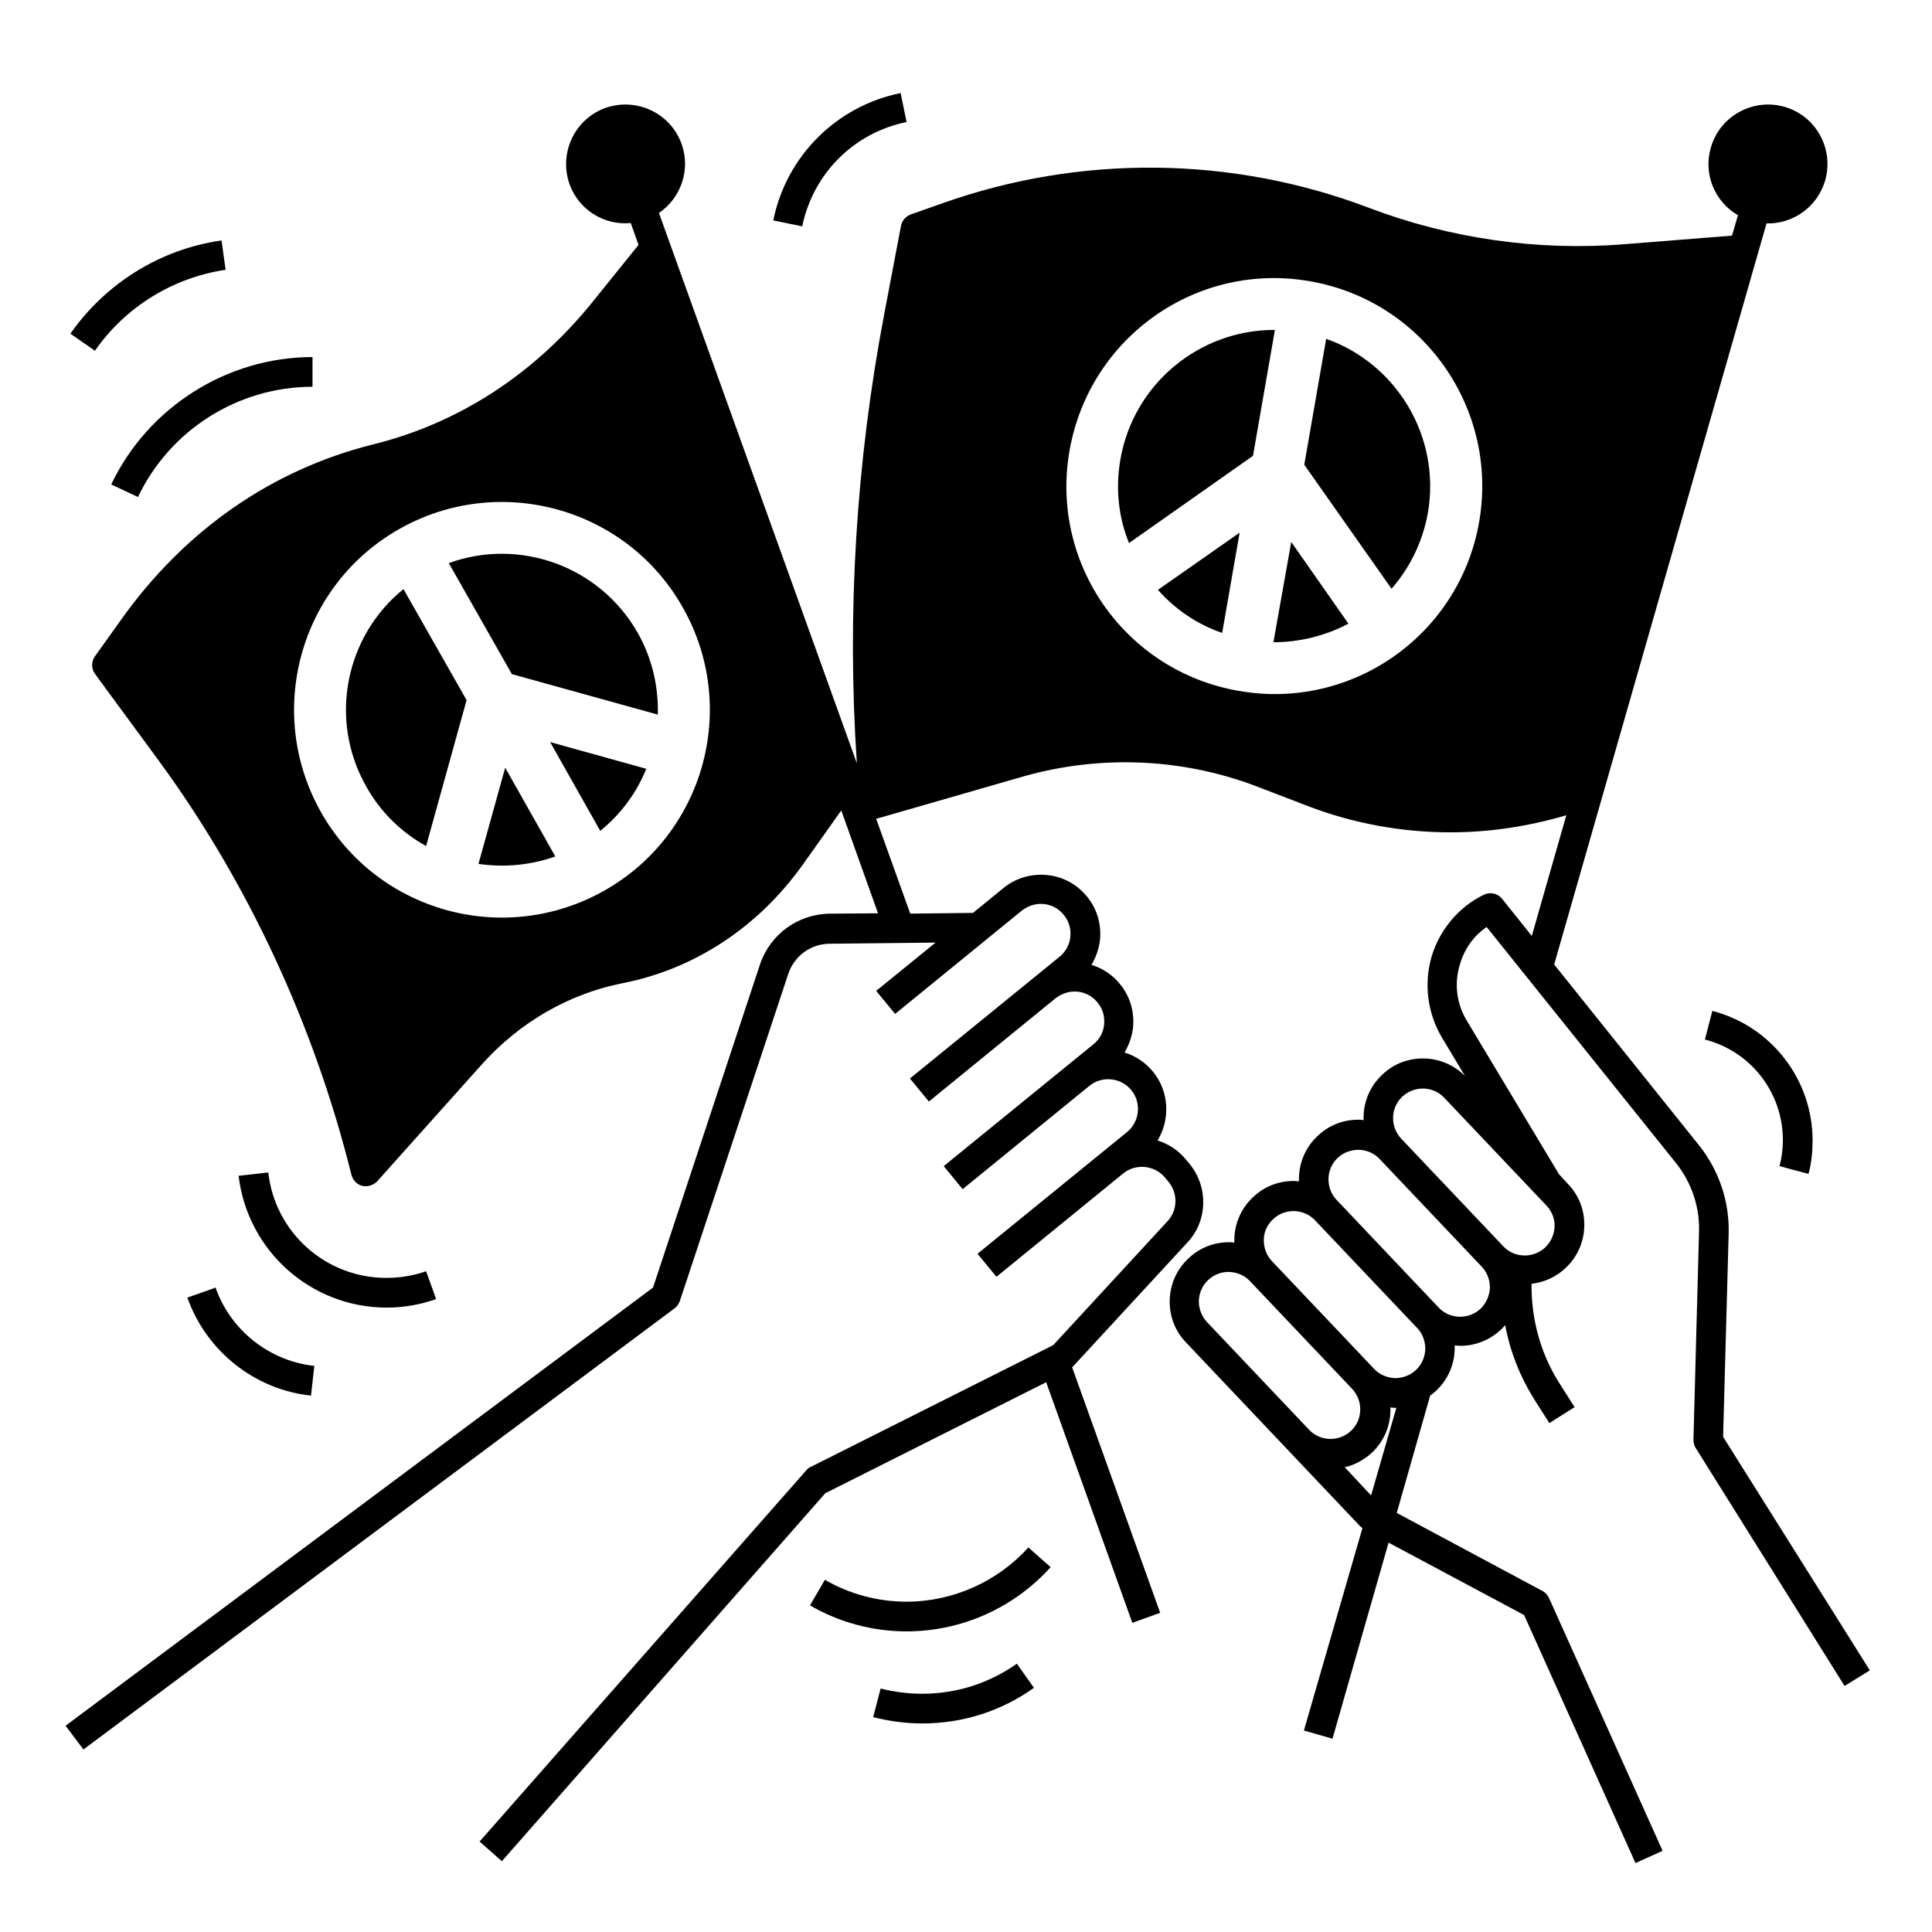 <?xml version="1.0" encoding="UTF-8"?>
<!-- Uploaded to: SVG Find, www.svgrepo.com, Generator: SVG Find Mixer Tools -->
<svg fill="#000000" width="800px" height="800px" version="1.1" viewBox="144 144 512 512" xmlns="http://www.w3.org/2000/svg">
 <g>
  <path d="m600.64 524.77 1.477-54.023c0.195-8.363-2.559-16.531-7.773-23.125l-38.473-48.02 56.281-196.4c6.988 0.195 13.48-4.328 15.547-11.414 2.363-8.363-2.461-17.121-10.824-19.484-8.363-2.363-17.121 2.461-19.484 10.824-2.066 7.086 1.082 14.367 7.184 17.91l-1.574 5.41-28.438 2.262c-22.926 1.871-46.348-1.477-67.797-9.645-36.309-13.777-76.457-14.168-113.06-1.18l-8.363 2.953c-1.277 0.492-2.262 1.574-2.559 2.953l-4.43 23.32c-7.477 39.262-9.938 79.312-7.281 119.16l-52.445-145.83c5.805-3.938 8.461-11.414 6.004-18.301-2.953-8.168-11.906-12.398-20.172-9.543-8.168 2.953-12.398 11.906-9.543 20.172 2.461 6.887 9.25 11.02 16.234 10.332l2.066 5.805-12.301 15.254c-15.352 18.992-35.324 31.98-57.957 37.59-26.863 6.691-49.988 22.73-66.914 46.543l-6.887 9.645c-0.984 1.379-0.984 3.246 0 4.625l16.629 22.633c23.812 32.375 41.523 70.555 51.363 110.21 0.395 1.379 1.477 2.559 2.856 2.856 0.297 0.098 0.59 0.098 0.984 0.098 1.082 0 2.164-0.492 2.953-1.277l27.652-30.898c10.137-11.316 23.125-18.793 37.492-21.648 18.992-3.738 35.918-14.859 47.723-31.488l10.137-14.27 9.742 27.258-12.793 0.098c-8.461 0.098-15.844 5.512-18.5 13.48l-28.34 85.609-155.67 116.11 4.723 6.297 156.65-116.9c0.688-0.492 1.082-1.18 1.379-1.871l28.734-86.691c1.574-4.82 6.004-8.07 11.121-8.07l27.945-0.297-15.742 12.793 5.019 6.102 33.555-27.355c1.672-1.277 3.641-1.969 5.805-1.77 2.066 0.195 3.938 1.18 5.312 2.856 1.379 1.672 1.969 3.641 1.77 5.805-0.195 2.066-1.18 3.938-2.856 5.312l-39.656 32.273 5.019 6.102 33.555-27.355c1.672-1.277 3.641-1.969 5.805-1.77 2.066 0.195 3.938 1.18 5.312 2.856 1.379 1.672 1.969 3.641 1.77 5.805-0.195 2.164-1.18 3.938-2.856 5.312l-39.656 32.273 5.019 6.102 33.555-27.355c3.344-2.754 8.363-2.262 11.121 1.082 2.754 3.344 2.262 8.363-1.082 11.121l-39.656 32.273 5.019 6.102 33.555-27.355c3.344-2.754 8.363-2.262 11.121 1.082l0.984 1.18c2.461 3.051 2.363 7.477-0.297 10.332l-30.309 32.867-64.254 32.273c-0.492 0.195-0.887 0.492-1.18 0.887l-86.598 98.398 5.902 5.215 85.707-97.516 58.547-29.422 22.828 63.762 7.379-2.656-23.32-65.043 30.602-33.16c5.312-5.707 5.512-14.562 0.59-20.664l-0.984-1.18c-2.066-2.559-4.723-4.231-7.578-5.117 3.344-5.512 3.148-12.891-1.18-18.203-2.066-2.559-4.723-4.231-7.578-5.117 1.18-1.969 1.969-4.231 2.262-6.594 0.395-4.231-0.789-8.266-3.445-11.512-1.969-2.461-4.625-4.231-7.578-5.117 1.18-1.969 1.969-4.231 2.262-6.594 0.395-4.231-0.789-8.266-3.445-11.512s-6.394-5.312-10.629-5.707c-4.133-0.395-8.266 0.789-11.512 3.445l-8.07 6.594-16.629 0.195-9.055-25.191c0.195 0 0.395 0 0.59-0.098l38.277-11.02c20.566-5.902 42.805-4.922 62.68 2.856l12.301 4.723c12.398 4.82 25.387 7.184 38.375 7.184 10.332 0 20.664-1.574 30.699-4.527l-9.152 31.98-7.871-9.84c-1.18-1.477-3.148-1.871-4.82-1.082-6.691 3.246-11.711 9.25-13.875 16.434-2.066 7.184-1.082 14.859 2.656 21.254l6.199 10.332c-2.856-2.856-6.691-4.527-10.727-4.625-4.231-0.098-8.168 1.379-11.219 4.328-3.051 2.856-4.82 6.789-4.922 11.02v0.984c-0.297 0-0.688-0.098-0.984-0.098-4.231-0.098-8.168 1.379-11.219 4.328-3.051 2.856-4.82 6.789-4.922 11.02v0.984c-0.297 0-0.688-0.098-0.984-0.098-4.231-0.098-8.168 1.379-11.219 4.328-3.051 2.856-4.82 6.789-4.922 11.02v0.984c-0.297 0-0.688-0.098-0.984-0.098-4.231-0.098-8.168 1.379-11.219 4.328-3.051 2.856-4.82 6.789-4.922 11.02-0.098 4.231 1.379 8.168 4.328 11.219l46.051 48.609c0.195 0.195 0.492 0.395 0.688 0.59l-15.508 53.633 7.578 2.164 14.859-51.957 35.918 19.188 29.52 65.73 7.184-3.246-30.109-67.012c-0.395-0.789-0.984-1.477-1.77-1.871l-38.574-20.664 8.855-31.094c0.492-0.395 1.082-0.789 1.574-1.277 3.051-2.856 4.82-6.789 4.922-11.02v-0.984c0.492 0 0.984 0.098 1.477 0.098 3.938 0 7.773-1.477 10.824-4.328 0.395-0.395 0.789-0.789 1.082-1.18 1.277 6.887 3.836 13.48 7.578 19.484l4.133 6.496 6.691-4.231-4.133-6.496c-4.922-7.773-7.379-16.926-7.281-26.176 3.246-0.395 6.496-1.77 9.055-4.231 3.051-2.856 4.82-6.789 4.922-11.02 0.098-4.231-1.379-8.168-4.328-11.219l-2.363-2.559-24.402-40.641c-2.754-4.527-3.445-9.938-1.871-14.957 1.18-4.133 3.641-7.578 7.086-9.938l50.281 62.68c4.035 5.117 6.199 11.512 6.004 18.008l-1.477 55.203c0 0.789 0.195 1.574 0.59 2.164l39.457 63.074 6.691-4.133zm-296.48-144.75c-26.469 14.957-60.121 5.707-75.078-20.762s-5.707-60.121 20.762-75.078c26.469-14.957 60.121-5.707 75.078 20.762 15.055 26.469 5.707 60.121-20.762 75.078zm231.83-97.711c-5.215 30.012-33.75 50.086-63.762 44.773-30.012-5.215-50.086-33.75-44.773-63.762s33.75-50.086 63.762-44.773c29.914 5.211 49.988 33.75 44.773 63.762zm-74.293 206.44c0.098-2.066 0.887-4.035 2.461-5.512 1.477-1.379 3.344-2.164 5.41-2.164h0.195c2.066 0.098 4.035 0.887 5.512 2.461l27.059 28.535c2.953 3.148 2.856 8.168-0.297 11.121-3.148 2.953-8.168 2.856-11.121-0.297l-27.059-28.535c-1.371-1.477-2.16-3.441-2.16-5.609zm45.656 51.562-6.984-7.477c2.656-0.59 5.117-1.969 7.184-3.836 3.051-2.856 4.82-6.789 4.922-11.02v-0.984c0.297 0 0.688 0.098 0.984 0.098h0.395 0.195zm14.367-38.77c-0.098 2.066-0.887 4.035-2.461 5.512-1.574 1.477-3.543 2.164-5.609 2.164-2.066-0.098-4.035-0.887-5.512-2.461l-27.059-28.535c-1.477-1.574-2.164-3.543-2.164-5.609 0-2.066 0.887-4.035 2.461-5.512 1.574-1.477 3.543-2.164 5.609-2.164 2.066 0.098 4.035 0.887 5.512 2.461l27.059 28.535c1.477 1.477 2.164 3.543 2.164 5.609zm14.664-10.727c-3.148 2.953-8.168 2.856-11.121-0.297l-27.059-28.535c-2.953-3.148-2.856-8.168 0.297-11.121 3.148-2.953 8.168-2.856 11.121 0.297l27.059 28.535c1.477 1.574 2.164 3.543 2.164 5.609-0.102 2.07-0.988 4.039-2.461 5.512zm17.121-16.234c-3.148 2.953-8.168 2.856-11.121-0.297l-27.059-28.535c-2.953-3.148-2.856-8.168 0.297-11.121 3.148-2.953 8.168-2.856 11.121 0.297l27.059 28.535c3.047 3.152 2.852 8.07-0.297 11.121z"/>
  <path d="m246.49 490.53c4.527 0 8.953-0.789 13.086-2.262l-2.656-7.379c-3.344 1.18-6.887 1.77-10.527 1.77-16.039 0-29.52-12.004-31.293-27.945l-7.871 0.887c2.363 19.875 19.191 34.93 39.262 34.93z"/>
  <path d="m193.65 487.87c5.019 14.168 17.809 24.402 32.766 25.977l0.887-7.871c-11.906-1.277-22.238-9.445-26.176-20.762-0.098 0.098-7.477 2.656-7.477 2.656z"/>
  <path d="m173.48 272.38 7.086 3.344c8.461-17.809 26.566-29.227 46.25-29.227v-7.871c-22.633 0-43.594 13.285-53.336 33.754z"/>
  <path d="m203.79 215.5-1.082-7.773c-16.137 2.262-30.699 11.316-40.051 24.699l6.496 4.527c8.066-11.609 20.664-19.387 34.637-21.453z"/>
  <path d="m384.25 176.34-1.574-7.676c-17.023 3.445-30.309 16.727-33.75 33.75l7.676 1.574c2.852-13.973 13.676-24.797 27.648-27.648z"/>
  <path d="m384.25 568.46c-7.578 0-15.055-1.969-21.648-5.805l-3.938 6.789c7.773 4.527 16.629 6.887 25.586 6.887 14.562 0 28.438-6.199 38.18-17.023l-5.902-5.215c-8.168 9.051-19.977 14.367-32.277 14.367z"/>
  <path d="m388.39 592.86c-3.738 0-7.477-0.492-11.02-1.379l-1.969 7.578c4.231 1.082 8.66 1.672 12.988 1.672 10.727 0 20.961-3.246 29.617-9.445l-4.527-6.394c-7.379 5.215-16.035 7.969-25.09 7.969z"/>
  <path d="m623.27 455.1c0.789-2.856 1.082-5.902 1.082-8.855 0-16.137-10.922-30.309-26.566-34.34l-1.969 7.578c12.203 3.148 20.664 14.07 20.664 26.668 0 2.363-0.297 4.625-0.887 6.887z"/>
  <path d="m241.08 352.47c3.836 6.887 9.445 12.203 15.844 15.742l10.727-38.672-16.727-29.422c-15.355 12.398-19.98 34.539-9.844 52.352z"/>
  <path d="m262.93 293.23 16.727 29.422 38.672 10.727c0.195-7.379-1.477-14.859-5.312-21.648-10.133-17.812-31.488-25.289-50.086-18.5z"/>
  <path d="m270.8 372.94c6.691 0.984 13.676 0.395 20.367-1.969l-13.285-23.52z"/>
  <path d="m303.07 364.18c5.512-4.43 9.645-10.137 12.203-16.434l-25.484-7.086z"/>
  <path d="m440.93 265.68c-1.379 7.773-0.492 15.449 2.262 22.238l32.867-23.125 5.805-33.359c-19.777-0.098-37.391 14.074-40.934 34.246z"/>
  <path d="m495.45 233.8-5.805 33.359 23.125 32.867c4.82-5.512 8.266-12.398 9.645-20.172 3.441-20.078-8.266-39.461-26.965-46.055z"/>
  <path d="m467.89 311.73 4.625-26.566-21.648 15.152c4.527 5.117 10.332 9.148 17.023 11.414z"/>
  <path d="m481.47 314.2c7.086 0 13.875-1.77 19.875-4.922l-15.152-21.648z"/>
 </g>
</svg>